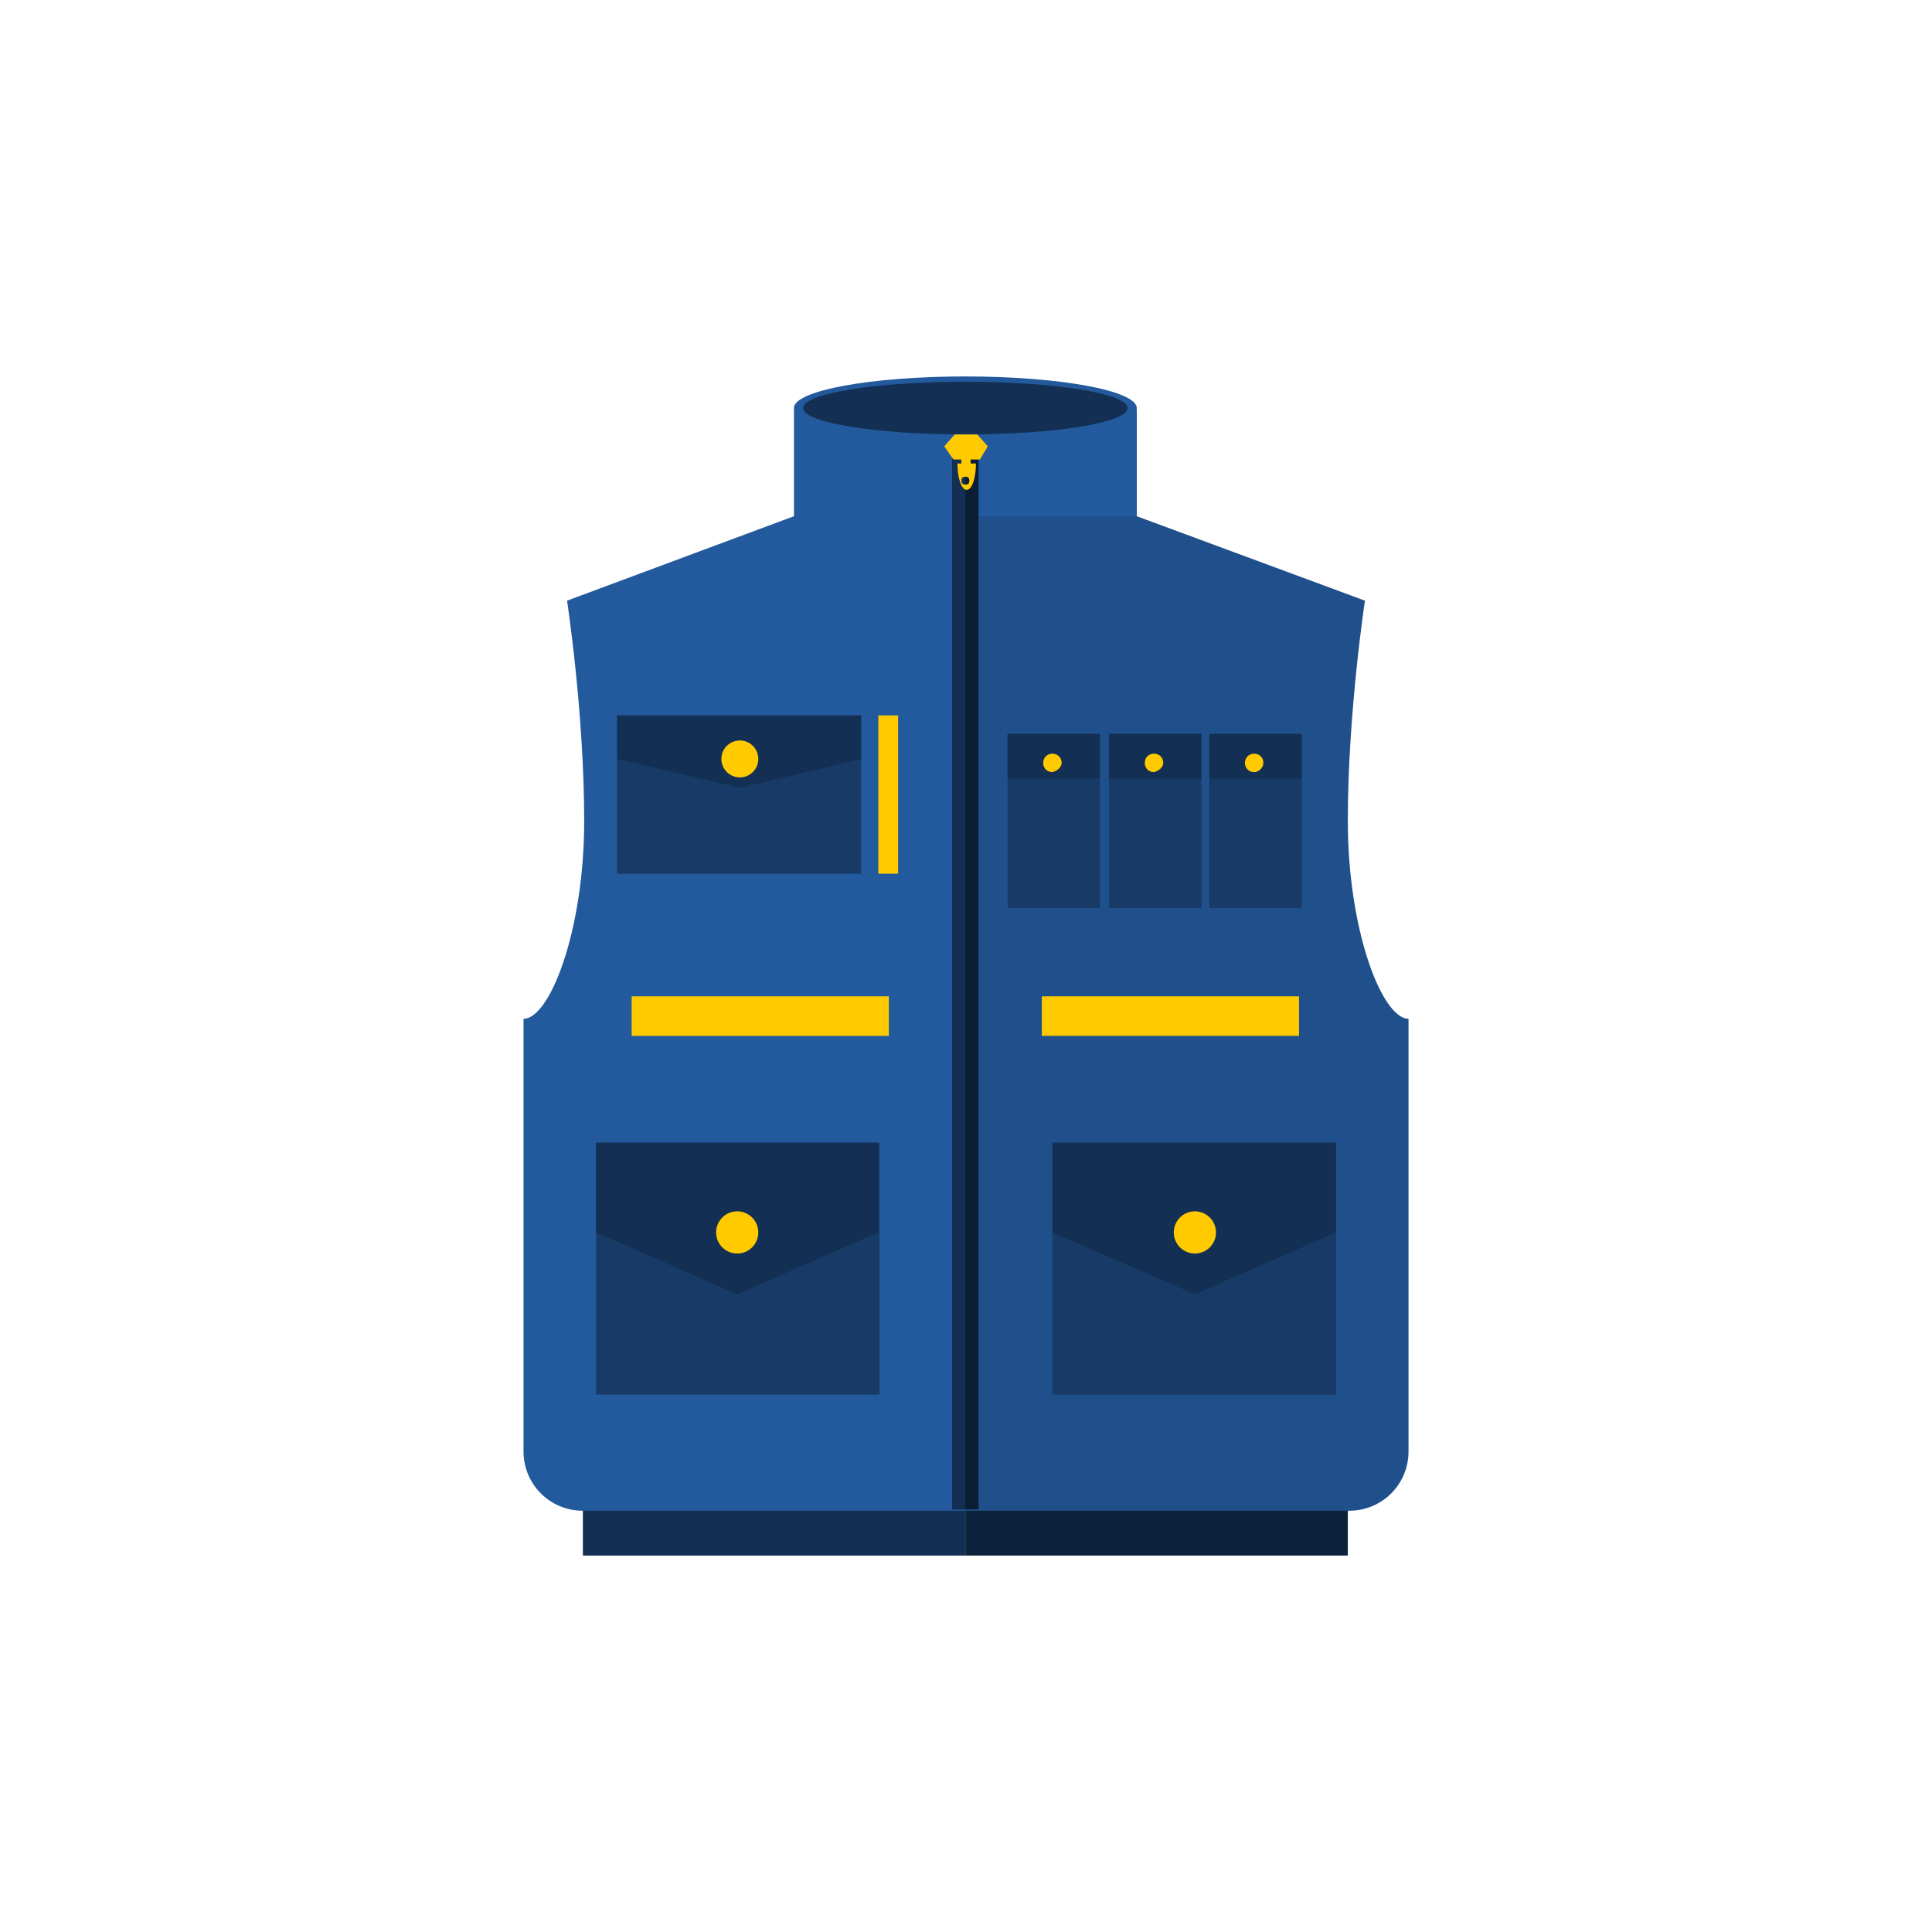 <svg width="40" height="40" viewBox="0 0 40 40" fill="none" xmlns="http://www.w3.org/2000/svg">
<path d="M19.987 30.076H12.068V32.206H19.987V30.076Z" fill="#133054"/>
<path d="M27.905 30.076H19.986V32.206H27.905V30.076Z" fill="#0D223B"/>
<path d="M16.437 10.688L11.74 12.436C11.74 12.436 12.095 14.757 12.095 16.996C12.095 19.263 11.385 21.093 10.839 21.093V30.049C10.839 30.732 11.385 31.278 12.068 31.278H20.014V10.688H16.437Z" fill="#235A9D"/>
<path d="M23.536 10.688L28.26 12.436C28.26 12.436 27.905 14.757 27.905 16.996C27.905 19.263 28.615 21.093 29.162 21.093V30.049C29.162 30.732 28.615 31.278 27.933 31.278H19.986V10.688H23.536Z" fill="#1F508C"/>
<path d="M23.537 8.477H16.438V10.688H23.537V8.477Z" fill="#235A9D"/>
<path d="M20.26 9.269H19.714V31.251H20.26V9.269Z" fill="#0C1E36"/>
<path d="M19.987 9.269H19.714V31.251H19.987V9.269Z" fill="#133054"/>
<path d="M18.403 20.628H13.078V21.447H18.403V20.628Z" fill="#FFCA00"/>
<path d="M18.594 14.812H18.185V18.089H18.594V14.812Z" fill="#FFCA00"/>
<path d="M26.895 20.628H21.57V21.447H26.895V20.628Z" fill="#FFCA00"/>
<path d="M19.986 9.105C21.947 9.105 23.536 8.811 23.536 8.449C23.536 8.087 21.947 7.794 19.986 7.794C18.026 7.794 16.436 8.087 16.436 8.449C16.436 8.811 18.026 9.105 19.986 9.105Z" fill="#235A9D"/>
<path d="M19.987 8.995C21.842 8.995 23.346 8.751 23.346 8.449C23.346 8.147 21.842 7.903 19.987 7.903C18.132 7.903 16.628 8.147 16.628 8.449C16.628 8.751 18.132 8.995 19.987 8.995Z" fill="#133054"/>
<path d="M22.773 15.194H20.861V18.799H22.773V15.194Z" fill="#173B66"/>
<path d="M22.773 15.194H20.861V16.122H22.773V15.194Z" fill="#133054"/>
<path d="M21.98 15.795C21.98 15.685 21.898 15.604 21.789 15.604C21.68 15.604 21.598 15.685 21.598 15.795C21.598 15.904 21.68 15.986 21.789 15.986C21.898 15.959 21.98 15.877 21.98 15.795Z" fill="#FFCA00"/>
<path d="M24.874 15.194H22.963V18.799H24.874V15.194Z" fill="#173B66"/>
<path d="M24.874 15.194H22.963V16.122H24.874V15.194Z" fill="#133054"/>
<path d="M24.084 15.795C24.084 15.685 24.002 15.604 23.892 15.604C23.783 15.604 23.701 15.685 23.701 15.795C23.701 15.904 23.783 15.986 23.892 15.986C24.002 15.959 24.084 15.877 24.084 15.795Z" fill="#FFCA00"/>
<path d="M26.951 15.194H25.039V18.799H26.951V15.194Z" fill="#173B66"/>
<path d="M26.951 15.194H25.039V16.122H26.951V15.194Z" fill="#133054"/>
<path d="M26.158 15.795C26.158 15.685 26.076 15.604 25.966 15.604C25.857 15.604 25.775 15.685 25.775 15.795C25.775 15.904 25.857 15.986 25.966 15.986C26.076 15.986 26.158 15.877 26.158 15.795Z" fill="#FFCA00"/>
<path d="M18.212 23.659H12.341V28.875H18.212V23.659Z" fill="#173B66"/>
<path d="M18.184 25.516L15.263 26.799L12.341 25.516V23.659H18.184V25.516Z" fill="#133054"/>
<path d="M15.263 25.953C15.504 25.953 15.7 25.757 15.7 25.516C15.7 25.275 15.504 25.079 15.263 25.079C15.022 25.079 14.826 25.275 14.826 25.516C14.826 25.757 15.022 25.953 15.263 25.953Z" fill="#FFCA00"/>
<path d="M17.829 14.812H12.777V18.089H17.829V14.812Z" fill="#173B66"/>
<path d="M17.829 15.713L15.317 16.314L12.777 15.713V14.812H17.829V15.713Z" fill="#133054"/>
<path d="M15.318 16.095C15.529 16.095 15.7 15.924 15.7 15.713C15.7 15.502 15.529 15.331 15.318 15.331C15.107 15.331 14.935 15.502 14.935 15.713C14.935 15.924 15.107 16.095 15.318 16.095Z" fill="#FFCA00"/>
<path d="M27.66 23.659H21.789V28.875H27.66V23.659Z" fill="#173B66"/>
<path d="M27.66 25.516L24.738 26.799L21.789 25.516V23.659H27.66V25.516Z" fill="#133054"/>
<path d="M24.739 25.953C24.98 25.953 25.176 25.757 25.176 25.516C25.176 25.275 24.98 25.079 24.739 25.079C24.497 25.079 24.302 25.275 24.302 25.516C24.302 25.757 24.497 25.953 24.739 25.953Z" fill="#FFCA00"/>
<path d="M19.741 9.514L19.55 9.241L19.768 8.995H20.233L20.451 9.241L20.287 9.514H19.741Z" fill="#FFCA00"/>
<path d="M19.823 9.596C19.823 9.896 19.905 10.142 20.014 10.142C20.124 10.142 20.206 9.896 20.206 9.596H19.823ZM19.987 10.033C19.933 10.033 19.905 10.006 19.905 9.951C19.905 9.896 19.933 9.869 19.987 9.869C20.042 9.869 20.069 9.896 20.069 9.951C20.069 10.006 20.042 10.033 19.987 10.033Z" fill="#FFCA00"/>
<path d="M20.096 9.432H19.905V9.623H20.096V9.432Z" fill="#FFCA00"/>
</svg>
